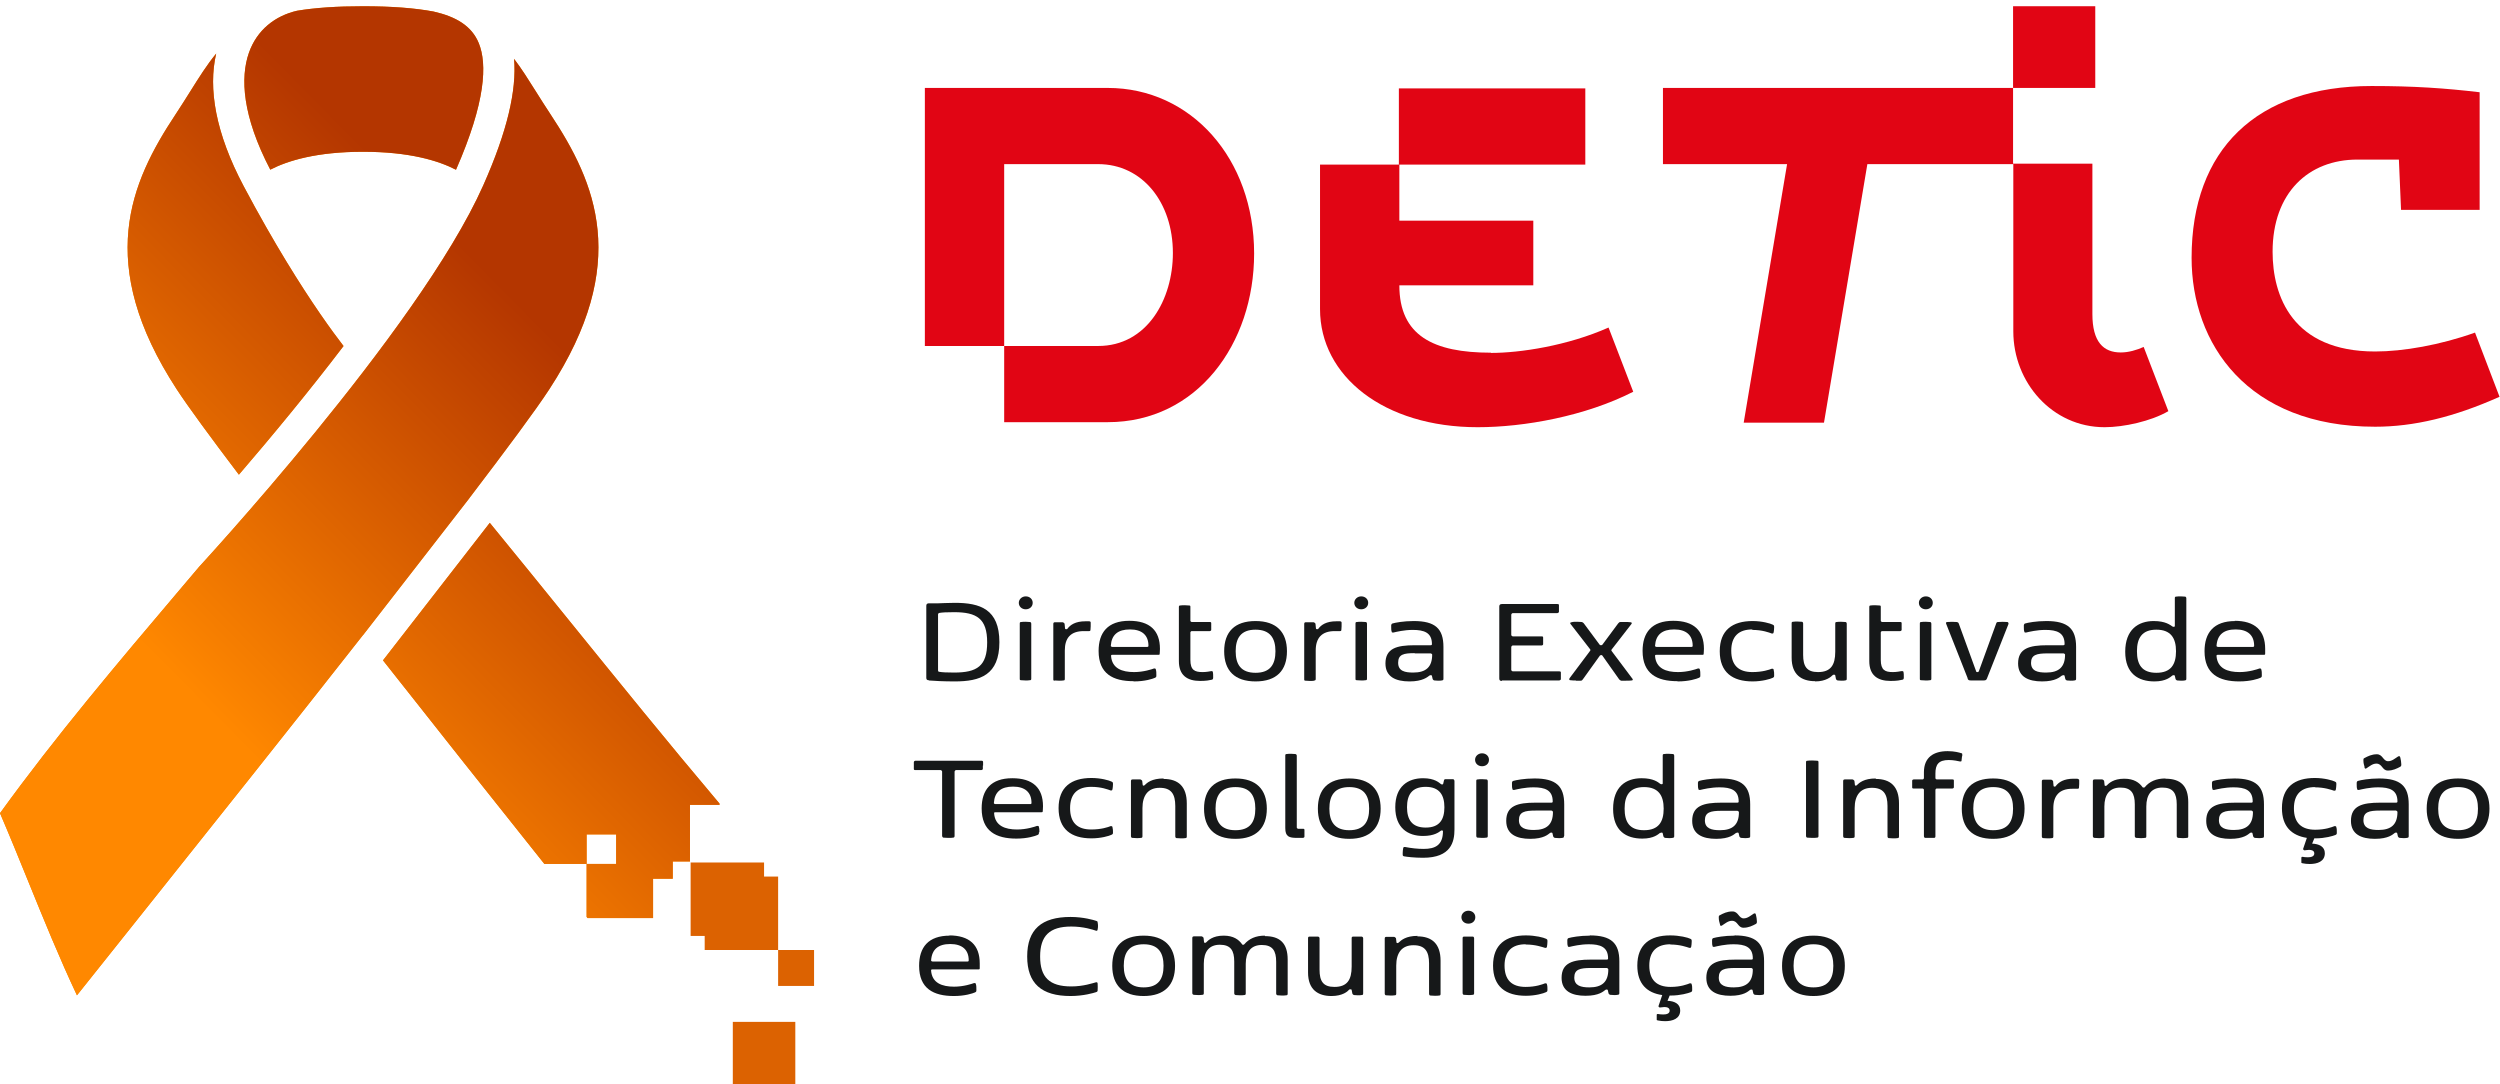 <svg width="1600" height="694" viewBox="0 0 1600 694" fill="none" xmlns="http://www.w3.org/2000/svg">
<g clip-path="url(#clip0_11_630)">
<path d="M1340.97 3.987H1288.36V56.277H1340.97V3.987Z" fill="#E10514"/>
<path d="M954.17 225.723C917.361 225.723 895.583 214.835 895.583 182.633H981.316V141.23H895.583V105.348H1014.6V56.584H895.276V105.348H844.817V197.814C844.817 240.751 885.614 273.413 945.734 273.413C975.488 273.413 1014.6 266.359 1045.27 250.718L1029.47 209.622C1003.25 221.276 972.881 225.876 954.17 225.876V225.723Z" fill="#E10514"/>
<path d="M1357.23 225.569C1346.18 225.569 1339.13 218.822 1339.13 201.034V104.734H1288.36V56.277H1064.29V105.041H1143.73L1115.97 270.499H1167.35L1195.11 105.041H1288.52V212.075C1288.52 244.737 1313.36 273.413 1346.95 273.413C1359.22 273.413 1376.7 269.579 1387.75 263.139L1371.95 222.042C1367.5 224.036 1362.29 225.569 1357.38 225.569H1357.23Z" fill="#E10514"/>
<path d="M1584.06 212.842C1561.82 220.816 1537.89 224.956 1520.1 224.956C1467.04 224.956 1454.46 189.38 1454.46 161.165C1454.46 123.289 1477.47 102.127 1508.75 102.127H1535.29L1536.67 134.33H1586.97V59.038C1564.73 56.431 1545.1 55.051 1517.8 55.051C1444.03 55.051 1402.62 95.84 1402.62 164.999C1402.62 219.896 1438.2 273.106 1520.1 273.106C1544.8 273.106 1570.56 266.972 1599.7 253.938L1584.06 212.995V212.842Z" fill="#E10514"/>
<path d="M708.932 56.277H591.911V221.429H642.676V105.041H702.797C731.17 105.041 750.648 129.576 750.648 161.932C750.648 191.68 734.084 221.429 702.797 221.429H642.676V270.193H708.932C766.139 270.193 802.641 220.049 802.641 162.238C802.641 101.514 762.304 56.277 708.932 56.277Z" fill="#E10514"/>
<path d="M594.365 435.498C598.046 435.804 604.027 436.111 611.082 436.111C627.186 436.111 639.609 432.124 639.609 410.963C639.609 389.801 627.186 385.814 611.082 385.814C608.015 385.814 600.499 386.121 600.499 386.121H594.518C593.444 386.121 592.831 386.581 592.831 387.654V433.811C592.831 435.038 593.444 435.344 594.518 435.344L594.365 435.498ZM600.346 393.175C600.346 393.175 600.499 392.255 601.266 392.255C603.107 391.948 605.867 391.795 610.622 391.795C625.192 391.795 631.787 395.935 631.787 411.116C631.787 426.297 625.345 430.437 610.622 430.437C605.867 430.437 603.107 430.284 601.266 429.977C600.653 429.977 600.346 429.671 600.346 428.904V393.328V393.175Z" fill="#161819"/>
<path d="M656.479 389.954C658.933 389.954 660.927 388.268 660.927 385.814C660.927 383.361 658.933 381.674 656.479 381.674C654.025 381.674 652.032 383.514 652.032 385.814C652.032 388.114 653.872 389.954 656.479 389.954Z" fill="#161819"/>
<path d="M656.326 397.928C655.406 397.928 654.486 397.928 653.565 398.082C652.798 398.082 652.645 398.388 652.645 399.155V434.271C652.645 435.038 652.645 435.344 653.565 435.344C654.486 435.344 655.406 435.498 656.326 435.498C657.246 435.498 658.166 435.498 659.087 435.344C659.853 435.344 660.007 435.038 660.007 434.271V399.155C660.007 399.155 660.007 398.082 659.087 398.082C658.166 398.082 657.246 397.928 656.326 397.928Z" fill="#161819"/>
<path d="M675.037 435.498C675.957 435.498 676.878 435.651 677.798 435.651C678.718 435.651 679.638 435.651 680.558 435.498C681.325 435.498 681.479 435.191 681.479 434.424V416.33C681.479 408.356 685.159 403.909 693.595 403.909C695.282 403.909 696.202 403.909 696.969 403.909C697.582 403.909 697.736 403.755 697.889 403.295C697.889 402.682 698.043 401.762 698.043 400.842C698.043 400.075 698.043 399.155 698.043 398.542C698.043 397.928 697.889 397.775 697.122 397.622C696.355 397.622 695.589 397.622 694.668 397.622C688.227 397.622 685.006 399.922 683.166 402.375C683.012 402.682 682.706 402.682 682.399 402.682H682.245C682.245 402.682 681.632 402.682 681.632 402.222L681.325 399.155C681.325 399.155 680.865 398.388 680.098 398.235C679.331 398.235 678.565 398.235 677.644 398.235C676.724 398.235 675.957 398.235 675.19 398.235C674.27 398.235 674.117 398.695 674.117 399.462V434.578C674.117 435.344 674.117 435.651 675.037 435.651V435.498Z" fill="#161819"/>
<path d="M725.649 436.111C732.857 436.111 737.765 434.424 739.146 433.811C740.066 433.351 740.066 433.197 740.066 431.971C740.066 430.744 740.066 429.517 739.759 428.597C739.759 428.137 739.452 427.83 738.992 427.83C738.992 427.83 738.685 427.83 738.532 427.83C737.305 428.29 731.937 430.131 725.802 430.131C718.134 430.131 711.692 427.83 711.079 419.857C711.079 419.243 711.232 419.09 711.846 419.09H741.139C741.906 419.09 742.213 419.09 742.213 418.323C742.213 417.71 742.366 416.636 742.366 415.256C742.366 403.449 735.771 397.315 722.735 397.315C708.932 397.315 703.104 404.829 703.104 416.636C703.104 431.204 712.306 435.958 725.342 435.958L725.649 436.111ZM710.926 413.263C711.386 406.209 715.527 402.835 723.195 402.835C730.864 402.835 735.005 406.516 735.005 413.263C735.005 413.876 734.698 414.029 734.084 414.029H711.846C711.846 414.029 710.926 413.876 710.926 413.416V413.263Z" fill="#161819"/>
<path d="M767.979 435.804C772.12 435.804 774.114 435.344 775.494 435.038C776.108 434.884 776.261 434.731 776.414 433.964C776.414 433.658 776.414 433.198 776.414 432.891C776.414 431.971 776.414 430.897 776.261 430.284C776.261 429.824 775.954 429.517 775.494 429.517C775.494 429.517 775.341 429.517 775.187 429.517C774.267 429.671 772.12 430.131 769.666 430.131C764.605 430.131 761.844 428.904 761.844 422.31V404.676C761.844 404.676 762.151 403.909 762.611 403.909H774.267C774.267 403.909 775.187 403.755 775.187 403.142C775.187 402.529 775.187 401.762 775.187 400.995C775.187 400.229 775.187 399.462 775.187 398.848C775.187 398.235 774.881 398.082 774.267 398.082H762.611C762.611 398.082 761.844 397.775 761.844 397.315V388.574C761.844 387.808 761.844 387.501 760.924 387.501C760.004 387.501 759.084 387.348 758.163 387.348C757.243 387.348 756.323 387.348 755.403 387.501C754.636 387.501 754.483 387.808 754.483 388.574V423.077C754.483 432.124 759.697 435.804 768.132 435.804H767.979Z" fill="#161819"/>
<path d="M803.561 436.111C817.057 436.111 823.652 429.057 823.652 416.79C823.652 404.522 816.904 397.468 803.561 397.468C790.218 397.468 783.469 404.369 783.469 416.79C783.469 429.211 790.218 436.111 803.561 436.111ZM803.561 402.989C812.916 402.989 816.29 408.509 816.29 416.79C816.29 425.07 813.07 430.591 803.561 430.591C794.052 430.591 790.831 425.07 790.831 416.79C790.831 408.509 794.052 402.989 803.561 402.989Z" fill="#161819"/>
<path d="M841.136 435.498C841.903 435.498 842.057 435.191 842.057 434.424V416.33C842.057 408.356 845.891 403.909 854.173 403.909C855.86 403.909 856.78 403.909 857.547 403.909C858.16 403.909 858.314 403.755 858.467 403.295C858.467 402.682 858.621 401.762 858.621 400.842C858.621 400.075 858.621 399.155 858.621 398.542C858.621 397.928 858.314 397.775 857.7 397.622C856.933 397.622 856.167 397.622 855.246 397.622C848.805 397.622 845.584 399.922 843.744 402.375C843.59 402.682 843.284 402.682 842.977 402.682H842.823C842.823 402.682 842.21 402.682 842.21 402.222L841.903 399.155C841.903 399.155 841.443 398.388 840.676 398.235C839.909 398.235 839.143 398.235 838.222 398.235C837.302 398.235 836.535 398.235 835.768 398.235C834.848 398.235 834.695 398.695 834.695 399.462V434.578C834.695 435.344 834.695 435.651 835.615 435.651C836.535 435.651 837.456 435.804 838.376 435.804C839.296 435.804 840.216 435.804 841.136 435.651V435.498Z" fill="#161819"/>
<path d="M871.197 397.928C870.277 397.928 869.356 397.928 868.436 398.082C867.669 398.082 867.516 398.388 867.516 399.155V434.271C867.516 435.038 867.516 435.344 868.436 435.344C869.356 435.344 870.277 435.498 871.197 435.498C872.117 435.498 873.037 435.498 873.957 435.344C874.724 435.344 874.878 435.038 874.878 434.271V399.155C874.878 399.155 874.878 398.082 873.957 398.082C873.037 398.082 872.117 397.928 871.197 397.928Z" fill="#161819"/>
<path d="M871.197 389.954C873.651 389.954 875.645 388.268 875.645 385.814C875.645 383.361 873.651 381.674 871.197 381.674C868.743 381.674 866.749 383.514 866.749 385.814C866.749 388.114 868.59 389.954 871.197 389.954Z" fill="#161819"/>
<path d="M902.177 436.111C910.613 436.111 913.68 433.197 914.754 432.431C915.06 432.277 915.06 432.124 915.521 432.124H915.827C915.827 432.124 916.441 432.124 916.441 432.584L916.901 434.578C916.901 434.578 917.208 435.344 917.975 435.498C918.741 435.498 919.662 435.651 920.428 435.651C921.195 435.651 922.116 435.651 922.729 435.498C923.649 435.344 923.803 435.191 923.803 434.271V414.029C923.803 402.375 918.588 397.468 904.785 397.468C898.19 397.468 892.822 398.542 891.288 399.002C890.675 399.155 890.521 399.462 890.368 400.075C890.368 400.382 890.368 400.842 890.368 401.302C890.368 402.375 890.368 403.449 890.675 404.215C890.675 404.675 890.981 404.829 891.288 404.829C891.288 404.829 891.595 404.829 891.748 404.829C893.742 404.369 898.65 403.142 904.171 403.142C911.38 403.142 916.441 404.829 916.441 412.189C916.441 412.803 916.134 412.956 915.521 412.956H905.398C893.895 412.956 886.687 414.95 886.687 424.61C886.687 433.197 893.282 436.111 902.024 436.111H902.177ZM905.398 418.17H915.674C915.674 418.17 916.594 418.476 916.594 418.936C916.594 426.91 912.607 430.437 904.478 430.437C899.11 430.437 894.816 429.517 894.816 424.15C894.816 418.783 898.343 418.016 905.398 418.016V418.17Z" fill="#161819"/>
<path d="M961.225 435.498H997.88C997.88 435.498 998.8 435.344 998.954 434.731C998.954 434.118 998.954 433.351 998.954 432.584C998.954 431.817 998.954 431.051 998.954 430.437C998.954 429.824 998.647 429.671 997.88 429.671H968.126C968.126 429.671 967.206 429.364 967.206 428.75V414.029C967.206 414.029 967.513 413.109 968.126 413.109H986.684C986.684 413.109 987.604 412.956 987.604 412.343C987.604 411.729 987.604 410.963 987.604 410.196C987.604 409.429 987.604 408.662 987.604 408.049C987.604 407.436 987.298 407.282 986.684 407.282H968.126C968.126 407.282 967.206 406.976 967.206 406.362V393.328C967.206 393.328 967.513 392.408 968.126 392.408H996.653C996.653 392.408 997.573 392.255 997.727 391.641C997.727 391.028 997.727 390.261 997.727 389.494C997.727 388.728 997.727 387.961 997.727 387.348C997.727 386.734 997.42 386.581 996.653 386.581H961.225C960.151 386.581 959.538 387.041 959.538 388.114V434.271C959.538 435.498 960.151 435.804 961.225 435.804V435.498Z" fill="#161819"/>
<path d="M1008.62 435.651C1009.69 435.651 1010.76 435.651 1011.53 435.651C1012.45 435.651 1012.6 435.344 1013.06 434.731L1023.95 419.55C1023.95 419.55 1024.41 419.243 1024.72 419.243C1024.72 419.243 1025.33 419.243 1025.49 419.55L1036.22 434.731C1036.22 434.731 1036.84 435.498 1037.6 435.651C1038.37 435.651 1039.44 435.651 1040.52 435.651C1041.9 435.651 1043.28 435.651 1044.2 435.498C1044.81 435.498 1044.96 435.191 1044.96 434.884C1044.96 434.731 1044.96 434.424 1044.66 434.271L1031.31 416.483V416.176C1031.31 416.176 1031.31 416.023 1031.31 415.869L1044.04 399.462C1044.04 399.462 1044.35 399.002 1044.35 398.848C1044.35 398.542 1044.04 398.235 1043.43 398.235C1042.66 398.082 1041.28 398.082 1040.06 398.082C1038.98 398.082 1037.91 398.082 1037.14 398.082C1036.38 398.082 1036.22 398.388 1035.61 399.002L1025.49 412.649C1025.49 412.649 1025.18 412.956 1024.72 412.956H1024.57C1024.57 412.956 1024.11 412.956 1023.8 412.649L1013.68 399.002C1013.68 399.002 1013.06 398.235 1012.3 398.082C1011.53 398.082 1010.46 397.928 1009.38 397.928C1008 397.928 1006.62 397.928 1005.86 398.235C1005.24 398.235 1004.94 398.542 1004.94 398.848C1004.94 399.002 1004.94 399.155 1005.24 399.462L1017.82 415.716C1017.82 415.716 1017.82 415.869 1017.82 416.023C1017.82 416.023 1017.82 416.176 1017.82 416.33L1004.47 434.117C1004.47 434.117 1004.32 434.577 1004.32 434.731C1004.32 435.038 1004.47 435.344 1005.09 435.344C1006.01 435.498 1007.24 435.498 1008.46 435.498L1008.62 435.651Z" fill="#161819"/>
<path d="M1073.8 436.111C1081.01 436.111 1085.91 434.424 1087.29 433.811C1088.21 433.351 1088.21 433.197 1088.21 431.971C1088.21 430.744 1088.21 429.517 1087.91 428.597C1087.91 428.137 1087.6 427.83 1087.14 427.83C1087.14 427.83 1086.83 427.83 1086.68 427.83C1085.45 428.29 1080.09 430.131 1073.95 430.131C1066.28 430.131 1059.84 427.83 1059.23 419.857C1059.23 419.243 1059.38 419.09 1059.99 419.09H1089.29C1090.06 419.09 1090.36 419.09 1090.36 418.323C1090.36 417.71 1090.52 416.636 1090.52 415.256C1090.52 403.449 1083.92 397.315 1070.88 397.315C1057.08 397.315 1051.25 404.829 1051.25 416.636C1051.25 431.204 1060.45 435.958 1073.49 435.958L1073.8 436.111ZM1059.23 413.263C1059.69 406.209 1063.83 402.835 1071.5 402.835C1079.17 402.835 1083.31 406.516 1083.31 413.263C1083.31 413.876 1083 414.029 1082.54 414.029H1060.15C1060.15 414.029 1059.23 413.876 1059.23 413.416V413.263Z" fill="#161819"/>
<path d="M1121.5 403.142C1127.94 403.142 1132.23 404.829 1133.92 405.442C1134.07 405.442 1134.23 405.442 1134.38 405.442C1134.84 405.442 1134.99 405.289 1135.15 404.675C1135.3 403.755 1135.45 402.529 1135.45 401.609C1135.45 400.382 1135.45 400.228 1134.53 399.768C1133 399.002 1127.78 397.468 1121.65 397.468C1108.77 397.468 1100.64 403.295 1100.64 416.79C1100.64 430.284 1108.77 436.111 1121.65 436.111C1127.78 436.111 1133 434.578 1134.53 433.811C1135.45 433.351 1135.45 433.197 1135.45 431.971C1135.45 430.897 1135.45 429.824 1135.15 428.75C1135.15 428.29 1134.84 427.984 1134.38 427.984C1134.38 427.984 1134.07 427.984 1133.92 427.984C1132.39 428.597 1128.09 430.131 1121.5 430.131C1112.6 430.131 1108 425.684 1108 416.483C1108 407.282 1112.75 402.835 1121.5 402.835V403.142Z" fill="#161819"/>
<path d="M1161.68 436.111C1168.73 436.111 1171.95 433.044 1172.87 432.124C1173.18 431.817 1173.33 431.817 1173.64 431.817H1173.95C1173.95 431.817 1174.56 431.817 1174.56 432.277L1175.02 434.578C1175.02 434.578 1175.33 435.344 1176.1 435.498C1176.86 435.498 1177.78 435.651 1178.55 435.651C1179.32 435.651 1180.24 435.651 1180.85 435.498C1181.77 435.344 1181.92 435.191 1181.92 434.271V399.155C1181.92 399.155 1181.92 398.082 1181 398.082C1180.08 398.082 1179.16 397.928 1178.24 397.928C1177.32 397.928 1176.4 397.928 1175.48 398.082C1174.72 398.082 1174.56 398.388 1174.56 399.155V417.096C1174.56 425.684 1171.65 430.131 1163.52 430.131C1156.31 430.131 1154.01 426.45 1154.01 419.09V399.002C1154.01 399.002 1154.01 397.928 1153.09 397.928C1152.17 397.928 1151.25 397.775 1150.33 397.775C1149.41 397.775 1148.49 397.775 1147.57 397.928C1146.8 397.928 1146.65 398.235 1146.65 399.002V420.93C1146.65 431.817 1152.94 435.958 1161.68 435.958V436.111Z" fill="#161819"/>
<path d="M1217.2 429.517C1217.2 429.517 1217.2 429.517 1216.89 429.517C1215.97 429.671 1213.82 430.131 1211.37 430.131C1206.46 430.131 1203.7 428.904 1203.7 422.31V404.676C1203.7 404.676 1204.01 403.909 1204.47 403.909H1216.13C1216.13 403.909 1217.05 403.755 1217.05 403.142C1217.05 402.529 1217.05 401.762 1217.05 400.995C1217.05 400.229 1217.05 399.462 1217.05 398.848C1217.05 398.235 1216.74 398.082 1216.13 398.082H1204.47C1204.47 398.082 1203.7 397.775 1203.7 397.315V388.574C1203.7 387.808 1203.7 387.501 1202.78 387.501C1201.86 387.501 1200.94 387.348 1200.02 387.348C1199.1 387.348 1198.18 387.348 1197.26 387.501C1196.49 387.501 1196.34 387.808 1196.34 388.574V423.077C1196.34 432.124 1201.55 435.804 1209.99 435.804C1214.13 435.804 1216.13 435.344 1217.51 435.038C1218.12 434.884 1218.27 434.731 1218.43 433.964C1218.43 433.658 1218.43 433.198 1218.43 432.891C1218.43 431.971 1218.43 430.897 1218.27 430.284C1218.27 429.824 1217.97 429.517 1217.51 429.517H1217.2Z" fill="#161819"/>
<path d="M1232.54 389.954C1234.99 389.954 1236.98 388.268 1236.98 385.814C1236.98 383.361 1234.99 381.674 1232.54 381.674C1230.08 381.674 1228.09 383.514 1228.09 385.814C1228.09 388.114 1229.93 389.954 1232.54 389.954Z" fill="#161819"/>
<path d="M1232.38 397.928C1231.46 397.928 1230.54 397.928 1229.62 398.082C1228.85 398.082 1228.7 398.388 1228.7 399.155V434.271C1228.7 435.038 1228.7 435.344 1229.62 435.344C1230.54 435.344 1231.46 435.498 1232.38 435.498C1233.3 435.498 1234.22 435.498 1235.14 435.344C1235.91 435.344 1236.06 435.038 1236.06 434.271V399.155C1236.06 399.155 1236.06 398.082 1235.14 398.082C1234.22 398.082 1233.3 397.928 1232.38 397.928Z" fill="#161819"/>
<path d="M1259.22 434.271C1259.68 435.344 1260.14 435.498 1261.68 435.498H1269.19C1270.72 435.498 1271.18 435.344 1271.64 434.271L1285.45 399.308C1285.45 399.308 1285.6 398.235 1284.68 398.082C1283.15 397.928 1280.39 397.928 1278.85 398.082C1277.93 398.082 1277.78 398.388 1277.47 399.308L1266.43 429.67C1266.43 429.67 1266.12 430.131 1265.82 430.131H1265.36C1265.36 430.131 1264.74 430.131 1264.74 429.67L1253.7 399.308C1253.39 398.388 1253.09 398.235 1252.17 398.082C1250.79 397.928 1247.72 397.928 1246.34 398.082C1245.42 398.082 1245.27 398.542 1245.57 399.308L1259.38 434.271H1259.22Z" fill="#161819"/>
<path d="M1319.65 432.431C1319.65 432.431 1319.96 432.124 1320.42 432.124H1320.72C1320.72 432.124 1321.34 432.124 1321.34 432.584L1321.8 434.578C1321.8 434.578 1322.1 435.344 1322.87 435.498C1323.64 435.498 1324.56 435.651 1325.32 435.651C1326.09 435.651 1327.01 435.651 1327.62 435.498C1328.54 435.344 1328.7 435.191 1328.7 434.271V414.029C1328.7 402.375 1323.48 397.468 1309.68 397.468C1303.09 397.468 1297.72 398.542 1296.18 399.002C1295.57 399.155 1295.42 399.462 1295.26 400.075C1295.26 400.382 1295.26 400.842 1295.26 401.302C1295.26 402.375 1295.26 403.449 1295.57 404.215C1295.57 404.675 1295.88 404.829 1296.18 404.829C1296.18 404.829 1296.49 404.829 1296.64 404.829C1298.64 404.369 1303.55 403.142 1309.07 403.142C1316.28 403.142 1321.34 404.829 1321.34 412.189C1321.34 412.803 1321.03 412.956 1320.42 412.956H1310.29C1298.79 412.956 1291.58 414.95 1291.58 424.61C1291.58 433.197 1298.18 436.111 1306.92 436.111C1315.66 436.111 1318.42 433.197 1319.5 432.431H1319.65ZM1299.86 424.303C1299.86 419.09 1303.39 418.17 1310.45 418.17H1320.72C1320.72 418.17 1321.64 418.476 1321.64 418.936C1321.64 426.91 1317.66 430.437 1309.53 430.437C1304.16 430.437 1299.86 429.517 1299.86 424.15V424.303Z" fill="#161819"/>
<path d="M1378.85 436.111C1386.37 436.111 1389.13 433.198 1390.2 432.431C1390.51 432.277 1390.51 432.124 1390.97 432.124H1391.27C1391.27 432.124 1391.89 432.124 1391.89 432.584L1392.35 434.578C1392.35 434.578 1392.65 435.344 1393.42 435.498C1394.19 435.498 1395.11 435.651 1395.87 435.651C1396.64 435.651 1397.56 435.651 1398.17 435.498C1399.1 435.344 1399.25 435.191 1399.25 434.271V382.901C1399.25 382.901 1399.25 381.827 1398.33 381.827C1397.41 381.827 1396.49 381.674 1395.57 381.674C1394.65 381.674 1393.73 381.674 1392.81 381.827C1392.04 381.827 1391.89 382.134 1391.89 382.901V400.689C1391.89 400.689 1391.89 401.149 1391.27 401.149H1390.97C1390.97 401.149 1390.51 401.149 1390.2 400.842C1388.97 400.075 1386.06 397.468 1378.39 397.468C1368.42 397.468 1360.14 402.989 1360.14 417.096C1360.14 431.204 1368.57 436.111 1378.85 436.111ZM1380.08 402.989C1389.28 402.989 1392.65 408.356 1392.65 416.79C1392.65 425.224 1389.43 430.591 1380.08 430.591C1370.72 430.591 1367.65 425.224 1367.65 416.79C1367.65 408.356 1370.88 402.989 1380.08 402.989Z" fill="#161819"/>
<path d="M1430.54 397.468C1416.73 397.468 1410.9 404.982 1410.9 416.79C1410.9 431.357 1420.11 436.111 1433.14 436.111C1440.35 436.111 1445.26 434.424 1446.64 433.811C1447.56 433.351 1447.56 433.197 1447.56 431.971C1447.56 430.744 1447.56 429.517 1447.25 428.597C1447.25 428.137 1446.95 427.83 1446.49 427.83C1446.49 427.83 1446.18 427.83 1446.03 427.83C1444.8 428.29 1439.43 430.131 1433.3 430.131C1425.63 430.131 1419.19 427.83 1418.57 419.857C1418.57 419.243 1418.73 419.09 1419.34 419.09H1448.63C1449.4 419.09 1449.71 419.09 1449.71 418.323C1449.71 417.71 1449.71 416.636 1449.71 415.256C1449.71 403.449 1443.11 397.315 1430.08 397.315L1430.54 397.468ZM1441.73 414.029H1419.49C1419.49 414.029 1418.57 413.876 1418.57 413.416C1419.03 406.209 1423.17 402.835 1430.84 402.835C1438.51 402.835 1442.65 406.516 1442.65 413.263C1442.65 413.876 1442.35 414.029 1441.73 414.029Z" fill="#161819"/>
<path d="M629.18 489.935C629.18 489.168 629.18 488.401 629.18 487.788C629.18 487.175 628.873 486.868 628.259 486.868H585.776C585.776 486.868 584.856 487.021 584.856 487.788C584.856 488.401 584.856 489.168 584.856 489.935C584.856 490.702 584.856 491.468 584.856 492.082C584.856 492.695 585.162 492.848 585.776 492.848H602.033C602.033 492.848 602.953 493.155 602.953 493.768V535.018C602.953 535.018 603.107 536.091 603.874 536.091C604.487 536.091 605.561 536.245 606.941 536.245C608.321 536.245 609.242 536.245 610.008 536.091C610.622 536.091 610.929 535.631 610.929 535.018V493.768C610.929 493.768 611.235 492.848 611.849 492.848H628.106C628.106 492.848 629.026 492.695 629.026 492.082C629.026 491.468 629.026 490.702 629.026 489.935H629.18Z" fill="#161819"/>
<path d="M665.221 532.718C665.221 531.644 665.221 530.264 664.915 529.344C664.915 528.884 664.608 528.578 664.148 528.578C664.148 528.578 663.841 528.578 663.688 528.578C662.461 529.038 657.093 530.878 650.958 530.878C643.29 530.878 636.848 528.578 636.235 520.604C636.235 519.99 636.388 519.837 637.001 519.837H666.295C667.062 519.837 667.369 519.837 667.369 519.07C667.369 518.457 667.522 517.383 667.522 516.003C667.522 504.196 660.927 498.062 647.891 498.062C634.087 498.062 628.259 505.576 628.259 517.383C628.259 531.951 637.462 536.705 650.498 536.705C657.706 536.705 662.614 535.018 663.994 534.405C664.915 533.945 664.915 533.791 664.915 532.564L665.221 532.718ZM636.081 513.856C636.541 506.803 640.682 503.429 648.351 503.429C656.019 503.429 660.16 507.109 660.16 513.856C660.16 514.47 659.853 514.623 659.393 514.623H637.001C637.001 514.623 636.081 514.47 636.081 514.01V513.856Z" fill="#161819"/>
<path d="M712.306 532.718C712.306 531.644 712.306 530.571 711.999 529.498C711.999 529.038 711.692 528.731 711.232 528.731C711.232 528.731 710.926 528.731 710.772 528.731C709.239 529.344 704.944 530.878 698.349 530.878C689.454 530.878 684.853 526.431 684.853 517.23C684.853 508.029 689.607 503.582 698.349 503.582C704.791 503.582 709.085 505.269 710.772 505.883C710.926 505.883 711.079 505.883 711.232 505.883C711.692 505.883 711.846 505.729 711.999 505.116C712.153 504.196 712.306 502.969 712.306 502.049C712.306 500.822 712.306 500.669 711.386 500.209C709.852 499.442 704.637 497.909 698.503 497.909C685.62 497.909 677.491 503.736 677.491 517.23C677.491 530.724 685.62 536.551 698.503 536.551C704.637 536.551 709.852 535.018 711.386 534.251C712.306 533.791 712.306 533.638 712.306 532.411V532.718Z" fill="#161819"/>
<path d="M744.667 498.215C737.152 498.215 734.084 500.976 732.551 502.509C732.244 502.816 732.091 502.816 731.937 502.816C731.937 502.816 731.324 502.816 731.324 502.356L731.017 499.749C731.017 499.749 730.557 498.982 729.79 498.829C729.023 498.829 728.256 498.829 727.336 498.829C726.416 498.829 725.649 498.829 724.882 498.829C723.962 498.829 723.809 499.289 723.809 500.055V535.171C723.809 535.171 723.809 536.245 724.729 536.245C725.649 536.245 726.569 536.398 727.489 536.398C728.41 536.398 729.33 536.398 730.25 536.245C731.017 536.245 731.17 535.785 731.17 535.171V517.23C731.17 508.949 734.851 504.196 742.213 504.196C749.575 504.196 752.182 508.183 752.182 515.85V535.325C752.182 535.325 752.182 536.398 753.102 536.398C754.022 536.398 754.943 536.551 755.863 536.551C756.783 536.551 757.703 536.551 758.624 536.398C759.39 536.398 759.544 535.938 759.544 535.325V514.163C759.544 503.276 754.022 498.522 744.667 498.522V498.215Z" fill="#161819"/>
<path d="M770.586 517.537C770.586 529.958 777.335 536.858 790.678 536.858C804.021 536.858 810.769 529.804 810.769 517.537C810.769 505.269 804.021 498.215 790.678 498.215C777.335 498.215 770.586 505.116 770.586 517.537ZM803.407 517.537C803.407 525.971 800.187 531.338 790.678 531.338C781.169 531.338 777.948 525.817 777.948 517.537C777.948 509.256 781.169 503.736 790.678 503.736C800.187 503.736 803.407 509.256 803.407 517.537Z" fill="#161819"/>
<path d="M833.775 530.418H830.707C830.707 530.418 829.94 530.111 829.94 529.651V483.648C829.94 483.648 829.94 482.728 829.02 482.574C828.1 482.574 827.18 482.421 826.259 482.421C825.339 482.421 824.419 482.421 823.499 482.574C822.732 482.574 822.579 482.881 822.579 483.648V529.958C822.579 535.478 825.033 536.245 830.094 536.245H833.928C833.928 536.245 834.848 536.091 834.848 535.478C834.848 534.865 834.848 534.098 834.848 533.331C834.848 532.564 834.848 531.798 834.848 531.184C834.848 530.571 834.541 530.418 833.928 530.418H833.775Z" fill="#161819"/>
<path d="M863.528 498.215C850.032 498.215 843.437 505.116 843.437 517.537C843.437 529.958 850.185 536.858 863.528 536.858C876.871 536.858 883.62 529.804 883.62 517.537C883.62 505.269 876.871 498.215 863.528 498.215ZM863.528 531.338C854.173 531.338 850.799 525.817 850.799 517.537C850.799 509.256 854.019 503.736 863.528 503.736C873.037 503.736 876.258 509.256 876.258 517.537C876.258 525.817 873.037 531.338 863.528 531.338Z" fill="#161819"/>
<path d="M930.091 498.675C930.091 498.675 928.557 498.675 927.637 498.675C926.717 498.675 925.95 498.675 925.183 498.675C924.416 498.675 924.263 498.982 924.109 499.595L923.649 501.589C923.649 501.589 923.496 502.049 923.036 502.049H922.882C922.882 502.049 922.422 502.049 922.116 501.742C921.042 500.976 918.281 498.062 910.766 498.062C901.104 498.062 892.975 503.276 892.975 516.617C892.975 529.958 901.104 535.018 910.766 535.018C917.975 535.018 920.889 532.564 921.962 531.798C922.269 531.491 922.422 531.491 922.729 531.491H923.036C923.036 531.491 923.496 531.644 923.496 531.951C923.496 540.845 918.588 543.299 911.226 543.299C907.085 543.299 903.251 542.839 899.263 542.072C899.11 542.072 898.957 542.072 898.803 542.072C898.343 542.072 898.19 542.225 898.036 542.839C897.883 543.605 897.73 544.985 897.73 545.905C897.73 546.212 897.73 546.519 897.73 546.825C897.73 547.592 897.883 547.899 898.65 548.052C900.184 548.359 905.091 548.972 910.766 548.972C928.71 548.972 930.858 538.698 930.858 530.878V499.902C930.858 499.902 930.858 498.829 929.937 498.675H930.091ZM912.453 529.651C903.558 529.651 900.49 524.437 900.49 516.617C900.49 508.796 903.558 503.582 912.453 503.582C921.349 503.582 924.416 508.949 924.416 516.617C924.416 524.284 921.502 529.651 912.453 529.651Z" fill="#161819"/>
<path d="M951.256 498.829C950.336 498.829 949.415 498.676 948.495 498.676C947.575 498.676 946.655 498.676 945.734 498.829C944.968 498.829 944.814 499.136 944.814 499.902V535.018C944.814 535.018 944.814 536.092 945.734 536.092C946.655 536.092 947.575 536.245 948.495 536.245C949.415 536.245 950.336 536.245 951.256 536.092C952.023 536.092 952.176 535.631 952.176 535.018V499.902C952.176 499.902 952.176 498.829 951.256 498.829Z" fill="#161819"/>
<path d="M948.495 482.114C946.041 482.114 944.047 483.954 944.047 486.255C944.047 488.555 945.888 490.395 948.495 490.395C951.102 490.395 952.943 488.708 952.943 486.255C952.943 483.801 950.949 482.114 948.495 482.114Z" fill="#161819"/>
<path d="M1001.1 535.018V514.776C1001.1 503.122 995.886 498.215 982.083 498.215C975.488 498.215 970.12 499.289 968.587 499.749C967.973 499.902 967.82 500.209 967.666 500.822C967.666 501.129 967.666 501.589 967.666 502.049C967.666 503.122 967.666 504.196 967.973 504.962C967.973 505.422 968.28 505.576 968.587 505.576C968.587 505.576 968.893 505.576 969.047 505.576C971.04 505.116 975.948 503.889 981.47 503.889C988.678 503.889 993.739 505.576 993.739 512.936C993.739 513.55 993.432 513.703 992.819 513.703H982.697C971.194 513.703 963.985 515.697 963.985 525.357C963.985 533.944 970.58 536.858 979.322 536.858C988.064 536.858 990.825 533.945 991.899 533.178C992.205 533.024 992.205 532.871 992.666 532.871H992.972C992.972 532.871 993.586 532.871 993.586 533.331L994.046 535.325C994.046 535.325 994.353 536.091 995.119 536.245C995.886 536.245 996.806 536.398 997.573 536.398C998.34 536.398 999.26 536.398 999.874 536.245C1000.79 536.091 1000.95 535.938 1000.95 535.018H1001.1ZM981.776 531.184C976.408 531.184 972.114 530.111 972.114 524.897C972.114 519.683 975.642 518.763 982.697 518.763H992.972C992.972 518.763 993.892 519.07 993.892 519.683C993.892 527.657 989.905 531.184 981.776 531.184Z" fill="#161819"/>
<path d="M1062.45 533.178C1062.45 533.178 1062.76 532.871 1063.22 532.871H1063.52C1063.52 532.871 1064.14 532.871 1064.14 533.331L1064.6 535.325C1064.6 535.325 1064.9 536.091 1065.67 536.245C1066.44 536.245 1067.36 536.398 1068.12 536.398C1068.89 536.398 1069.81 536.398 1070.42 536.245C1071.34 536.091 1071.5 535.938 1071.5 535.018V483.648C1071.5 483.648 1071.5 482.574 1070.58 482.574C1069.66 482.574 1068.74 482.421 1067.82 482.421C1066.9 482.421 1065.98 482.421 1065.06 482.574C1064.29 482.574 1064.14 482.881 1064.14 483.648V501.436C1064.14 501.436 1064.14 501.896 1063.52 501.896H1063.22C1063.22 501.896 1062.76 501.896 1062.45 501.589C1061.22 500.669 1058.31 498.062 1050.64 498.062C1040.52 498.062 1032.39 503.582 1032.39 517.69C1032.39 531.798 1040.82 536.705 1051.1 536.705C1058.61 536.705 1061.38 533.791 1062.45 533.024V533.178ZM1039.75 517.537C1039.75 509.103 1042.97 503.736 1052.17 503.736C1061.38 503.736 1064.75 509.103 1064.75 517.537C1064.75 525.971 1061.53 531.338 1052.17 531.338C1042.82 531.338 1039.75 525.971 1039.75 517.537Z" fill="#161819"/>
<path d="M1111.07 533.178C1111.07 533.178 1111.37 532.871 1111.83 532.871H1112.14C1112.14 532.871 1112.75 532.871 1112.75 533.331L1113.21 535.325C1113.21 535.325 1113.52 536.091 1114.29 536.245C1115.05 536.245 1115.97 536.398 1116.74 536.398C1117.51 536.398 1118.43 536.398 1119.04 536.245C1119.96 536.091 1120.12 535.938 1120.12 535.018V514.776C1120.12 503.122 1114.9 498.215 1101.1 498.215C1094.5 498.215 1089.14 499.289 1087.6 499.749C1086.99 499.902 1086.83 500.209 1086.68 500.822C1086.68 501.129 1086.68 501.589 1086.68 502.049C1086.68 503.122 1086.68 504.196 1086.99 504.962C1086.99 505.422 1087.29 505.576 1087.6 505.576C1087.6 505.576 1087.91 505.576 1088.06 505.576C1090.06 505.116 1094.96 503.889 1100.48 503.889C1107.69 503.889 1112.75 505.576 1112.75 512.936C1112.75 513.55 1112.45 513.703 1111.83 513.703H1101.71C1090.21 513.703 1083 515.697 1083 525.357C1083 533.944 1089.6 536.858 1098.34 536.858C1107.08 536.858 1109.84 533.945 1110.91 533.178H1111.07ZM1091.13 525.051C1091.13 519.837 1094.66 518.917 1101.71 518.917H1111.99C1111.99 518.917 1112.91 519.223 1112.91 519.837C1112.91 527.811 1108.92 531.338 1100.79 531.338C1095.42 531.338 1091.13 530.264 1091.13 525.051Z" fill="#161819"/>
<path d="M1159.84 486.715C1158.46 486.715 1157.54 486.715 1156.77 486.868C1156 486.868 1155.85 487.175 1155.85 487.941V535.018C1155.85 535.018 1155.85 536.091 1156.77 536.091C1157.38 536.091 1158.46 536.245 1159.84 536.245C1161.22 536.245 1162.14 536.245 1162.91 536.091C1163.67 536.091 1163.83 535.631 1163.83 535.018V487.941C1163.83 487.175 1163.67 486.868 1162.91 486.868C1162.29 486.868 1161.22 486.715 1159.84 486.715Z" fill="#161819"/>
<path d="M1200.48 498.215C1192.97 498.215 1189.9 500.976 1188.37 502.509C1188.06 502.816 1187.91 502.816 1187.75 502.816C1187.75 502.816 1187.14 502.816 1187.14 502.356L1186.83 499.749C1186.83 499.749 1186.37 498.982 1185.6 498.829C1184.84 498.829 1184.07 498.829 1183.15 498.829C1182.23 498.829 1181.46 498.829 1180.7 498.829C1179.78 498.829 1179.62 499.289 1179.62 500.055V535.171C1179.62 535.171 1179.62 536.245 1180.54 536.245C1181.46 536.245 1182.38 536.398 1183.3 536.398C1184.22 536.398 1185.14 536.398 1186.06 536.245C1186.83 536.245 1186.98 535.785 1186.98 535.171V517.23C1186.98 508.949 1190.67 504.196 1198.03 504.196C1205.39 504.196 1208 508.183 1208 515.85V535.325C1208 535.325 1208 536.398 1208.92 536.398C1209.84 536.398 1210.76 536.551 1211.68 536.551C1212.6 536.551 1213.52 536.551 1214.44 536.398C1215.2 536.398 1215.36 535.938 1215.36 535.325V514.163C1215.36 503.276 1209.84 498.522 1200.48 498.522V498.215Z" fill="#161819"/>
<path d="M1255.85 483.954C1255.85 483.954 1255.85 483.341 1255.85 483.034C1255.85 482.268 1255.85 482.114 1254.93 481.961C1254.01 481.654 1250.94 480.734 1246.49 480.734C1237.44 480.734 1231.31 484.721 1231.31 494.228V498.062C1231.31 498.062 1231 498.829 1230.54 498.829H1224.71C1224.71 498.829 1223.79 498.982 1223.79 499.595C1223.79 500.209 1223.79 500.976 1223.79 501.742C1223.79 502.509 1223.79 503.276 1223.79 503.889C1223.79 504.502 1224.1 504.656 1224.71 504.656H1230.54C1230.54 504.656 1231.31 504.962 1231.31 505.423V535.171C1231.31 535.171 1231.31 536.245 1232.23 536.245C1233.15 536.245 1234.07 536.245 1234.99 536.245C1235.91 536.245 1236.83 536.245 1237.75 536.245C1238.52 536.245 1238.67 535.785 1238.67 535.171V505.423C1238.67 505.423 1238.98 504.656 1239.44 504.656H1249.56C1249.56 504.656 1250.48 504.502 1250.48 503.889C1250.48 503.276 1250.48 502.509 1250.48 501.742C1250.48 500.976 1250.48 500.209 1250.48 499.595C1250.48 498.982 1250.17 498.829 1249.56 498.829H1239.44C1239.44 498.829 1238.67 498.522 1238.67 498.062V494.995C1238.67 489.321 1240.66 486.408 1247.26 486.408C1250.48 486.408 1253.39 487.175 1254.31 487.328C1254.31 487.328 1254.62 487.328 1254.77 487.328C1255.23 487.328 1255.39 487.175 1255.39 486.715C1255.39 485.948 1255.69 484.874 1255.69 483.954H1255.85Z" fill="#161819"/>
<path d="M1275.63 498.215C1262.14 498.215 1255.54 505.116 1255.54 517.537C1255.54 529.958 1262.29 536.858 1275.63 536.858C1288.98 536.858 1295.72 529.804 1295.72 517.537C1295.72 505.269 1288.98 498.215 1275.63 498.215ZM1275.63 531.338C1266.28 531.338 1262.9 525.817 1262.9 517.537C1262.9 509.256 1266.12 503.736 1275.63 503.736C1285.14 503.736 1288.36 509.256 1288.36 517.537C1288.36 525.817 1285.14 531.338 1275.63 531.338Z" fill="#161819"/>
<path d="M1329.62 498.369C1328.85 498.369 1328.08 498.369 1327.16 498.369C1320.72 498.369 1317.5 500.669 1315.66 503.122C1315.51 503.429 1315.2 503.429 1314.9 503.429C1314.9 503.429 1314.28 503.429 1314.28 502.969L1313.97 499.902C1313.97 499.902 1313.51 499.135 1312.75 498.982C1311.98 498.982 1311.21 498.982 1310.29 498.982C1309.37 498.982 1308.61 498.982 1307.84 498.982C1306.92 498.982 1306.77 499.442 1306.77 500.209V535.325C1306.77 535.325 1306.77 536.398 1307.69 536.398C1308.61 536.398 1309.53 536.551 1310.45 536.551C1311.37 536.551 1312.29 536.551 1313.21 536.398C1313.97 536.398 1314.13 535.938 1314.13 535.325V517.23C1314.13 509.256 1317.96 504.809 1326.24 504.809C1327.93 504.809 1328.85 504.809 1329.62 504.809C1330.23 504.809 1330.39 504.656 1330.54 504.196C1330.54 503.582 1330.69 502.662 1330.69 501.742C1330.69 500.976 1330.69 500.055 1330.69 499.442C1330.69 498.829 1330.39 498.675 1329.77 498.522L1329.62 498.369Z" fill="#161819"/>
<path d="M1385.91 498.215C1379.92 498.215 1375.63 500.209 1372.72 503.736C1372.41 504.042 1372.41 504.042 1372.1 504.042H1371.8C1371.8 504.042 1371.34 504.042 1371.18 503.736C1369.19 500.975 1365.81 498.369 1359.53 498.369C1352.47 498.369 1349.56 501.436 1348.33 502.662C1348.02 502.969 1347.87 502.969 1347.56 502.969C1347.56 502.969 1346.95 502.969 1346.95 502.509L1346.64 499.749C1346.64 499.749 1346.18 498.982 1345.42 498.829C1344.65 498.829 1343.88 498.829 1342.96 498.829C1342.04 498.829 1341.27 498.829 1340.51 498.829C1339.59 498.829 1339.43 499.289 1339.43 500.055V535.171C1339.43 535.171 1339.43 536.091 1340.35 536.245C1341.27 536.245 1342.19 536.398 1343.12 536.398C1344.04 536.398 1344.96 536.398 1345.88 536.245C1346.64 536.245 1346.8 535.938 1346.8 535.171V516.157C1346.8 508.489 1350.17 504.042 1357.07 504.042C1363.97 504.042 1366.27 507.723 1366.27 514.776V535.171C1366.27 535.171 1366.27 536.091 1367.19 536.245C1368.11 536.245 1369.03 536.398 1369.95 536.398C1370.87 536.398 1371.8 536.398 1372.72 536.245C1373.48 536.245 1373.64 535.938 1373.64 535.171V516.157C1373.64 508.489 1377.01 504.042 1383.91 504.042C1390.81 504.042 1393.11 507.723 1393.11 514.776V535.171C1393.11 535.171 1393.11 536.091 1394.03 536.245C1394.95 536.245 1395.87 536.398 1396.79 536.398C1397.71 536.398 1398.63 536.398 1399.56 536.245C1400.32 536.245 1400.48 535.938 1400.48 535.171V513.396C1400.48 502.969 1395.57 498.369 1385.91 498.369V498.215Z" fill="#161819"/>
<path d="M1430.08 498.215C1423.48 498.215 1418.11 499.289 1416.58 499.749C1415.97 499.902 1415.81 500.209 1415.66 500.822C1415.66 501.129 1415.66 501.589 1415.66 502.049C1415.66 503.122 1415.66 504.196 1415.97 504.962C1415.97 505.422 1416.27 505.576 1416.58 505.576C1416.58 505.576 1416.89 505.576 1417.04 505.576C1419.03 505.116 1423.94 503.889 1429.46 503.889C1436.67 503.889 1441.73 505.576 1441.73 512.936C1441.73 513.55 1441.43 513.703 1440.81 513.703H1430.69C1419.19 513.703 1411.98 515.697 1411.98 525.357C1411.98 533.944 1418.57 536.858 1427.31 536.858C1436.06 536.858 1438.82 533.945 1439.89 533.178C1440.2 533.024 1440.2 532.871 1440.66 532.871H1440.96C1440.96 532.871 1441.58 532.871 1441.58 533.331L1442.04 535.325C1442.04 535.325 1442.35 536.091 1443.11 536.245C1443.88 536.245 1444.8 536.398 1445.57 536.398C1446.33 536.398 1447.25 536.398 1447.87 536.245C1448.79 536.091 1448.94 535.938 1448.94 535.018V514.776C1448.94 503.122 1443.73 498.215 1429.92 498.215H1430.08ZM1429.77 531.184C1424.4 531.184 1420.11 530.111 1420.11 524.897C1420.11 519.683 1423.63 518.763 1430.69 518.763H1440.96C1440.96 518.763 1441.89 519.07 1441.89 519.683C1441.89 527.657 1437.9 531.184 1429.77 531.184Z" fill="#161819"/>
<path d="M1481.45 503.889C1487.9 503.889 1492.19 505.576 1493.72 506.036C1493.88 506.036 1494.03 506.036 1494.18 506.036C1494.64 506.036 1494.8 505.883 1494.95 505.269C1495.1 504.349 1495.26 503.122 1495.26 502.049C1495.26 500.822 1495.26 500.669 1494.34 500.209C1492.8 499.442 1487.59 497.909 1481.45 497.909C1468.57 497.909 1460.44 503.736 1460.44 517.23C1460.44 528.884 1466.58 534.711 1476.39 536.245L1473.94 543.452C1473.94 543.452 1474.4 544.219 1474.86 544.219C1475.63 544.219 1476.7 543.912 1477.77 543.912C1479.46 543.912 1481.15 544.372 1481.15 546.212C1481.15 548.206 1479 548.666 1477.01 548.666C1475.63 548.666 1474.4 548.512 1473.63 548.359C1473.17 548.359 1473.02 548.359 1472.87 548.819C1472.87 549.432 1472.87 550.046 1472.87 550.659C1472.87 551.119 1472.87 551.426 1472.87 551.732C1472.87 552.346 1472.87 552.346 1473.63 552.499C1475.01 552.806 1476.7 552.959 1478.23 552.959C1482.99 552.959 1487.9 551.426 1487.9 546.059C1487.9 541.765 1484.06 540.078 1479.77 539.925L1481.15 536.551H1481.91C1488.05 536.551 1493.11 535.018 1494.64 534.405C1495.56 533.945 1495.56 533.791 1495.56 532.564C1495.56 531.491 1495.56 530.264 1495.26 529.498C1495.26 529.038 1494.95 528.731 1494.49 528.731C1494.49 528.731 1494.18 528.731 1494.03 528.731C1492.5 529.344 1488.2 531.031 1481.76 531.031C1472.87 531.031 1468.11 526.584 1468.11 517.383C1468.11 508.183 1472.87 503.736 1481.76 503.736L1481.45 503.889Z" fill="#161819"/>
<path d="M1522.71 498.215C1516.12 498.215 1510.75 499.289 1509.21 499.749C1508.6 499.902 1508.45 500.209 1508.29 500.822C1508.29 501.129 1508.29 501.589 1508.29 502.049C1508.29 503.122 1508.29 504.196 1508.6 504.962C1508.6 505.422 1508.91 505.576 1509.21 505.576C1509.21 505.576 1509.52 505.576 1509.67 505.576C1511.67 505.116 1516.58 503.889 1522.1 503.889C1529.31 503.889 1534.37 505.576 1534.37 512.936C1534.37 513.55 1534.06 513.703 1533.45 513.703H1523.32C1511.82 513.703 1504.61 515.697 1504.61 525.357C1504.61 533.944 1511.21 536.858 1519.95 536.858C1528.69 536.858 1531.45 533.945 1532.53 533.178C1532.83 533.024 1532.83 532.871 1533.29 532.871H1533.6C1533.6 532.871 1534.21 532.871 1534.21 533.331L1534.67 535.325C1534.67 535.325 1534.98 536.091 1535.75 536.245C1536.51 536.245 1537.43 536.398 1538.2 536.398C1538.97 536.398 1539.89 536.398 1540.5 536.245C1541.42 536.091 1541.58 535.938 1541.58 535.018V514.776C1541.58 503.122 1536.36 498.215 1522.56 498.215H1522.71ZM1522.25 531.184C1516.88 531.184 1512.59 530.111 1512.59 524.897C1512.59 519.683 1516.12 518.763 1523.17 518.763H1533.45C1533.45 518.763 1534.37 519.07 1534.37 519.683C1534.37 527.657 1530.38 531.184 1522.25 531.184Z" fill="#161819"/>
<path d="M1513.2 491.008C1513.2 491.008 1513.51 491.928 1513.82 491.928C1513.97 491.928 1514.12 491.928 1514.43 491.775C1516.58 490.395 1518.42 488.708 1520.87 488.708C1524.7 488.708 1524.55 493.155 1528.23 493.155C1531.45 493.155 1533.91 491.928 1536.21 490.701C1536.67 490.395 1536.82 490.088 1536.82 489.628C1536.82 489.628 1536.82 489.321 1536.82 489.015C1536.82 487.788 1536.51 486.254 1536.21 484.874C1536.05 484.261 1535.9 483.954 1535.44 483.954C1535.44 483.954 1535.13 483.954 1534.83 484.108C1532.68 485.488 1530.84 487.175 1528.39 487.175C1525.16 487.175 1525.01 482.728 1521.18 482.728C1517.96 482.728 1515.5 483.954 1513.2 485.181C1512.59 485.488 1512.59 485.794 1512.59 486.254C1512.59 486.408 1512.59 486.561 1512.59 486.868C1512.59 488.095 1512.9 489.628 1513.36 491.008H1513.2Z" fill="#161819"/>
<path d="M1573.17 498.215C1559.67 498.215 1553.08 505.116 1553.08 517.537C1553.08 529.958 1559.83 536.858 1573.17 536.858C1586.51 536.858 1593.26 529.804 1593.26 517.537C1593.26 505.269 1586.51 498.215 1573.17 498.215ZM1573.17 531.338C1563.81 531.338 1560.44 525.817 1560.44 517.537C1560.44 509.256 1563.66 503.736 1573.17 503.736C1582.68 503.736 1585.9 509.256 1585.9 517.537C1585.9 525.817 1582.68 531.338 1573.17 531.338Z" fill="#161819"/>
<path d="M607.861 598.809C594.058 598.809 588.23 606.323 588.23 618.13C588.23 632.698 597.432 637.452 610.468 637.452C617.677 637.452 622.585 635.765 623.965 635.152C624.885 634.692 624.885 634.538 624.885 633.312C624.885 632.085 624.885 630.858 624.578 629.938C624.578 629.478 624.272 629.171 623.812 629.171C623.812 629.171 623.505 629.171 623.352 629.171C622.125 629.631 616.757 631.471 610.622 631.471C602.953 631.471 596.512 629.171 595.898 621.197C595.898 620.584 596.052 620.431 596.665 620.431H625.959C626.726 620.431 627.032 620.431 627.032 619.664C627.032 619.051 627.032 617.824 627.032 616.597C627.032 604.79 620.438 598.656 607.401 598.656L607.861 598.809ZM619.057 615.37H596.819C596.819 615.37 595.898 615.217 595.898 614.757C596.358 607.55 600.499 604.176 608.168 604.176C615.836 604.176 619.977 607.856 619.977 614.604C619.977 615.217 619.671 615.37 619.211 615.37H619.057Z" fill="#161819"/>
<path d="M685.62 592.982C693.441 592.982 699.423 594.976 701.263 595.589C702.183 595.896 702.337 595.589 702.49 594.823C702.797 593.596 702.797 591.602 702.49 590.376C702.49 589.762 702.337 589.609 701.417 589.302C700.036 588.842 693.441 586.849 685.159 586.849C666.602 586.849 657.4 594.822 657.4 612.15C657.4 629.478 666.602 637.452 685.159 637.452C693.441 637.452 700.036 635.459 701.417 634.999C702.337 634.692 702.337 634.539 702.49 633.925C702.644 632.699 702.49 630.705 702.49 629.478C702.337 628.558 702.03 628.558 701.263 628.712C699.423 629.172 693.441 631.318 685.62 631.318C671.51 631.318 665.682 625.338 665.682 612.15C665.682 598.963 671.663 592.982 685.62 592.982Z" fill="#161819"/>
<path d="M731.937 598.809C718.441 598.809 711.846 605.71 711.846 618.13C711.846 630.551 718.594 637.452 731.937 637.452C745.28 637.452 752.029 630.398 752.029 618.13C752.029 605.863 745.28 598.809 731.937 598.809ZM731.937 631.931C722.582 631.931 719.208 626.411 719.208 618.13C719.208 609.85 722.428 604.329 731.937 604.329C741.446 604.329 744.667 609.85 744.667 618.13C744.667 626.411 741.446 631.931 731.937 631.931Z" fill="#161819"/>
<path d="M809.542 598.809C803.561 598.809 799.42 600.803 796.352 604.329C796.046 604.636 796.046 604.636 795.739 604.636H795.432C795.432 604.636 794.972 604.636 794.819 604.176C792.825 601.416 789.451 598.809 783.163 598.809C776.108 598.809 773.194 601.876 771.967 603.103C771.66 603.409 771.507 603.409 771.2 603.409C771.2 603.409 770.586 603.409 770.586 602.949L770.28 600.189C770.28 600.189 769.819 599.422 769.053 599.269C768.286 599.269 767.519 599.269 766.599 599.269C765.679 599.269 764.912 599.269 764.145 599.269C763.225 599.269 763.071 599.729 763.071 600.496V635.612C763.071 635.612 763.071 636.532 763.991 636.685C764.912 636.685 765.832 636.838 766.752 636.838C767.672 636.838 768.593 636.838 769.513 636.685C770.28 636.685 770.433 636.225 770.433 635.612V616.75C770.433 609.083 773.807 604.636 780.709 604.636C787.61 604.636 789.911 608.316 789.911 615.37V635.765C789.911 635.765 789.911 636.685 790.831 636.838C791.751 636.838 792.672 636.992 793.592 636.992C794.512 636.992 795.432 636.992 796.352 636.838C797.119 636.838 797.273 636.378 797.273 635.765V616.904C797.273 609.236 800.647 604.789 807.548 604.789C814.45 604.789 816.751 608.47 816.751 615.524V635.918C816.751 635.918 816.751 636.838 817.671 636.992C818.591 636.992 819.511 637.145 820.431 637.145C821.352 637.145 822.272 637.145 823.192 636.992C823.959 636.992 824.112 636.532 824.112 635.918V614.144C824.112 603.716 819.204 599.116 809.542 599.116V598.809Z" fill="#161819"/>
<path d="M871.504 599.423C870.583 599.423 869.663 599.423 868.743 599.423C867.823 599.423 866.902 599.423 865.982 599.423C865.215 599.423 865.062 599.883 865.062 600.496V618.591C865.062 627.178 862.148 631.625 854.019 631.625C846.811 631.625 844.51 627.945 844.51 620.584V600.496C844.51 600.496 844.51 599.576 843.59 599.423C842.67 599.423 841.75 599.423 840.83 599.423C839.909 599.423 838.989 599.423 838.069 599.423C837.302 599.423 837.149 599.883 837.149 600.496V622.424C837.149 633.312 843.437 637.452 852.179 637.452C859.387 637.452 862.608 634.385 863.375 633.465C863.682 633.159 863.835 633.159 864.142 633.159H864.449C864.449 633.159 865.062 633.159 865.062 633.619L865.522 635.919C865.522 635.919 865.829 636.685 866.596 636.839C867.363 636.839 868.283 636.992 869.05 636.992C869.816 636.992 870.737 636.992 871.35 636.839C872.27 636.839 872.424 636.532 872.424 635.612V600.496C872.424 600.496 872.424 599.576 871.504 599.423Z" fill="#161819"/>
<path d="M907.239 598.962C899.724 598.962 896.81 601.723 895.122 603.256C894.816 603.563 894.662 603.563 894.509 603.563H894.356C894.356 603.563 893.742 603.563 893.742 603.103L893.435 600.496C893.435 600.496 892.975 599.729 892.208 599.576C891.442 599.576 890.675 599.576 889.754 599.576C888.834 599.576 888.067 599.576 887.301 599.576C886.38 599.576 886.227 600.036 886.227 600.803V635.918C886.227 635.918 886.227 636.992 887.147 636.992C888.067 636.992 888.988 637.145 889.908 637.145C890.828 637.145 891.748 637.145 892.669 636.992C893.435 636.992 893.589 636.532 893.589 635.918V617.977C893.589 609.696 897.27 604.943 904.631 604.943C911.993 604.943 914.6 608.93 914.6 616.597V636.072C914.6 636.072 914.6 637.145 915.521 637.145C916.441 637.145 917.361 637.298 918.281 637.298C919.201 637.298 920.122 637.298 921.042 637.145C921.809 637.145 921.962 636.685 921.962 636.072V614.91C921.962 604.023 916.441 599.269 907.085 599.269L907.239 598.962Z" fill="#161819"/>
<path d="M939.753 582.861C937.299 582.861 935.305 584.701 935.305 587.002C935.305 589.302 937.146 591.142 939.753 591.142C942.36 591.142 944.201 589.455 944.201 587.002C944.201 584.548 942.207 582.861 939.753 582.861Z" fill="#161819"/>
<path d="M942.514 599.423C941.593 599.423 940.673 599.423 939.753 599.423C938.833 599.423 937.913 599.423 936.992 599.423C936.225 599.423 936.072 599.883 936.072 600.496V635.612C936.072 635.612 936.072 636.686 936.992 636.686C937.913 636.686 938.833 636.839 939.753 636.839C940.673 636.839 941.747 636.839 942.514 636.686C943.28 636.686 943.434 636.225 943.434 635.612V600.496C943.434 600.496 943.434 599.423 942.514 599.423Z" fill="#161819"/>
<path d="M976.408 604.483C982.85 604.483 987.144 606.17 988.831 606.63C988.985 606.63 989.138 606.63 989.291 606.63C989.751 606.63 989.905 606.476 990.058 605.863C990.212 604.943 990.365 603.716 990.365 602.643C990.365 601.416 990.365 601.263 989.445 600.803C987.911 600.036 982.696 598.656 976.562 598.656C963.679 598.656 955.55 604.483 955.55 617.977C955.55 631.471 963.679 637.299 976.562 637.299C982.696 637.299 987.911 635.765 989.445 634.998C990.365 634.538 990.365 634.385 990.365 633.158C990.365 632.085 990.365 631.011 990.058 630.091C990.058 629.631 989.751 629.325 989.291 629.325C989.291 629.325 988.985 629.325 988.831 629.325C987.298 629.938 983.003 631.625 976.408 631.625C967.513 631.625 962.912 627.178 962.912 617.977C962.912 608.776 967.666 604.329 976.408 604.329V604.483Z" fill="#161819"/>
<path d="M1017.51 598.809C1010.92 598.809 1005.55 599.883 1004.01 600.343C1003.4 600.496 1003.25 600.803 1003.09 601.416C1003.09 601.723 1003.09 602.183 1003.09 602.643C1003.09 603.563 1003.09 604.79 1003.4 605.403C1003.4 605.863 1003.71 606.016 1004.01 606.016C1004.01 606.016 1004.32 606.016 1004.47 606.016C1006.47 605.556 1011.38 604.329 1016.9 604.329C1024.11 604.329 1029.17 606.016 1029.17 613.377C1029.17 613.99 1028.86 614.144 1028.25 614.144H1018.12C1006.62 614.144 999.414 616.137 999.414 625.798C999.414 634.385 1006.01 637.299 1014.75 637.299C1023.49 637.299 1026.25 634.385 1027.33 633.618C1027.63 633.465 1027.63 633.312 1028.09 633.312H1028.4C1028.4 633.312 1029.01 633.312 1029.01 633.772L1029.47 635.765C1029.47 635.765 1029.78 636.532 1030.55 636.685C1031.31 636.685 1032.23 636.838 1033 636.838C1033.77 636.838 1034.69 636.838 1035.3 636.685C1036.22 636.532 1036.38 636.378 1036.38 635.458V615.217C1036.38 603.563 1031.16 598.656 1017.36 598.656L1017.51 598.809ZM1017.2 631.931C1011.84 631.931 1007.54 630.858 1007.54 625.644C1007.54 620.431 1011.07 619.511 1018.12 619.511H1028.4C1028.4 619.511 1029.32 619.817 1029.32 620.431C1029.32 628.405 1025.33 631.931 1017.2 631.931Z" fill="#161819"/>
<path d="M1068.89 604.483C1075.33 604.483 1079.63 606.17 1081.16 606.63C1081.31 606.63 1081.47 606.63 1081.62 606.63C1082.08 606.63 1082.23 606.476 1082.39 605.863C1082.54 604.943 1082.69 603.716 1082.69 602.643C1082.69 601.416 1082.69 601.263 1081.77 600.803C1080.24 600.036 1075.03 598.656 1068.89 598.656C1056.01 598.656 1047.88 604.483 1047.88 617.977C1047.88 629.631 1054.01 635.458 1063.83 636.838L1061.38 644.046C1061.38 644.046 1061.84 644.812 1062.3 644.812C1063.06 644.812 1064.14 644.506 1065.21 644.506C1066.9 644.506 1068.58 644.966 1068.58 646.806C1068.58 648.799 1066.44 649.259 1064.44 649.259C1063.06 649.259 1061.84 649.106 1061.07 648.953C1060.61 648.953 1060.45 648.953 1060.3 649.413C1060.3 650.026 1060.3 650.639 1060.3 651.253C1060.3 651.713 1060.3 652.02 1060.3 652.326C1060.3 652.94 1060.3 652.94 1061.07 653.093C1062.45 653.4 1064.14 653.553 1065.67 653.553C1070.42 653.553 1075.33 652.02 1075.33 646.652C1075.33 642.359 1071.5 640.672 1067.2 640.519L1068.58 637.145H1069.35C1075.49 637.145 1080.55 635.612 1082.08 634.998C1083 634.538 1083 634.385 1083 633.158C1083 632.085 1083 630.858 1082.69 630.091C1082.69 629.631 1082.39 629.325 1081.93 629.325C1081.93 629.325 1081.62 629.325 1081.47 629.325C1079.93 629.938 1075.64 631.625 1069.2 631.625C1060.3 631.625 1055.55 627.178 1055.55 617.977C1055.55 608.776 1060.3 604.329 1069.2 604.329L1068.89 604.483Z" fill="#161819"/>
<path d="M1108.61 583.321C1105.39 583.321 1102.94 584.548 1100.64 585.775C1100.02 586.081 1100.02 586.388 1100.02 586.848C1100.02 587.002 1100.02 587.155 1100.02 587.462C1100.02 588.688 1100.33 590.222 1100.79 591.602C1100.79 592.215 1101.1 592.522 1101.4 592.522C1101.56 592.522 1101.71 592.522 1102.02 592.369C1104.17 590.989 1106.01 589.302 1108.46 589.302C1112.29 589.302 1112.14 593.749 1115.82 593.749C1119.04 593.749 1121.5 592.522 1123.8 591.295C1124.26 590.989 1124.41 590.682 1124.41 590.222C1124.41 590.222 1124.41 589.915 1124.41 589.608C1124.41 588.382 1124.1 586.848 1123.8 585.468C1123.64 584.855 1123.49 584.548 1123.03 584.548C1123.03 584.548 1122.72 584.548 1122.42 584.701C1120.27 586.081 1118.43 587.768 1115.97 587.768C1112.75 587.768 1112.6 583.321 1108.77 583.321H1108.61Z" fill="#161819"/>
<path d="M1110.15 598.809C1103.55 598.809 1098.18 599.883 1096.65 600.343C1096.04 600.496 1095.88 600.803 1095.73 601.416C1095.73 601.723 1095.73 602.183 1095.73 602.643C1095.73 603.563 1095.73 604.79 1096.04 605.403C1096.04 605.863 1096.34 606.016 1096.65 606.016C1096.65 606.016 1096.96 606.016 1097.11 606.016C1099.1 605.556 1104.01 604.329 1109.53 604.329C1116.74 604.329 1121.8 606.016 1121.8 613.377C1121.8 613.99 1121.5 614.144 1120.88 614.144H1110.76C1099.26 614.144 1092.05 616.137 1092.05 625.798C1092.05 634.385 1098.64 637.299 1107.39 637.299C1116.13 637.299 1118.89 634.385 1119.96 633.618C1120.27 633.465 1120.27 633.312 1120.73 633.312H1121.04C1121.04 633.312 1121.65 633.312 1121.65 633.772L1122.11 635.765C1122.11 635.765 1122.42 636.532 1123.18 636.685C1123.95 636.685 1124.87 636.838 1125.64 636.838C1126.4 636.838 1127.32 636.838 1127.94 636.685C1128.86 636.532 1129.01 636.378 1129.01 635.458V615.217C1129.01 603.563 1123.8 598.656 1109.99 598.656L1110.15 598.809ZM1109.69 631.931C1104.32 631.931 1100.02 630.858 1100.02 625.644C1100.02 620.431 1103.55 619.511 1110.61 619.511H1120.88C1120.88 619.511 1121.8 619.817 1121.8 620.431C1121.8 628.405 1117.82 631.931 1109.69 631.931Z" fill="#161819"/>
<path d="M1160.61 598.809C1147.11 598.809 1140.51 605.71 1140.51 618.13C1140.51 630.551 1147.26 637.452 1160.61 637.452C1173.95 637.452 1180.7 630.398 1180.7 618.13C1180.7 605.863 1174.1 598.809 1160.61 598.809ZM1160.61 631.931C1151.25 631.931 1147.88 626.411 1147.88 618.13C1147.88 609.85 1151.1 604.329 1160.61 604.329C1170.11 604.329 1173.33 609.85 1173.33 618.13C1173.33 626.411 1170.11 631.931 1160.61 631.931Z" fill="#161819"/>
</g>
<path fill-rule="evenodd" clip-rule="evenodd" d="M159.284 33.837C153.747 49.648 155.004 74.17 172.985 108.583C184.17 102.808 202.702 97.137 232.351 97.137C262.106 97.137 280.665 102.849 291.837 108.644C310.967 65.003 311.804 40.908 306.448 27.695C301.958 16.62 291.924 10.673 277.538 7.399C265.518 5.155 250.801 4 232.351 4C215.377 4 201.56 4.977 190.097 6.88C176.132 10.099 164.443 19.107 159.284 33.837ZM309.311 118.585C324.656 84.058 330.732 57.732 329.013 37.668C333.755 43.878 338.159 50.885 343.031 58.639C345.901 63.207 348.934 68.033 352.295 73.108C381.236 116.882 404.029 168.605 351.548 249.137C342.919 262.394 324.067 287.727 300.425 318.742L300.444 318.765L232.381 406.422L232.351 406.384C184.6 467.219 136.356 527.729 88.112 588.238L87.993 588.387C75.075 604.589 62.157 620.792 49.248 637C38.023 613.155 28.114 588.775 18.207 564.402L18.207 564.402C12.233 549.704 6.26 535.008 0 520.434C35.679 471.079 75.599 423.958 115.391 376.987C119.435 372.214 123.476 367.443 127.512 362.672C128.543 361.546 129.933 360.023 131.644 358.135C135.629 353.74 141.36 347.369 148.359 339.443C162.352 323.597 181.436 301.517 201.791 276.586C242.242 227.041 288.602 165.179 309.311 118.585ZM245.117 422.629L313.46 334.612C330.13 354.971 346.688 375.422 363.248 395.876L363.254 395.883L363.256 395.885C395.385 435.569 427.521 475.261 460.496 514.308V515.125H441.593V534.025V551.35H430.566V562.375H417.965V587.575H376.036C375.835 587.324 375.634 587.072 375.434 586.821V552.925H394.336V534.025H375.434V552.925H348.411C313.864 509.57 279.379 466.173 245.117 422.629ZM113.121 249.168C120.314 260.194 134.613 279.656 152.888 303.795C163.087 291.926 174.479 278.414 186.299 263.938C197.38 250.365 208.77 236.024 219.871 221.454C219.806 221.369 219.74 221.284 219.673 221.198C219.61 221.117 219.547 221.034 219.483 220.951C216.044 216.494 211.094 209.832 204.938 200.889C192.625 183 175.49 155.984 155.978 119.211C137.901 85.142 133.144 56.613 138.357 34.289C132.544 41.313 127.423 49.476 121.64 58.694L121.64 58.694C118.779 63.254 115.756 68.073 112.408 73.139C83.398 116.913 60.639 168.636 113.121 249.168Z" fill="#FF8800"/>
<path fill-rule="evenodd" clip-rule="evenodd" d="M159.284 33.837C153.747 49.648 155.004 74.17 172.985 108.583C184.17 102.808 202.702 97.137 232.351 97.137C262.106 97.137 280.665 102.849 291.837 108.644C310.967 65.003 311.804 40.908 306.448 27.695C301.958 16.62 291.924 10.673 277.538 7.399C265.518 5.155 250.801 4 232.351 4C215.377 4 201.56 4.977 190.097 6.88C176.132 10.099 164.443 19.107 159.284 33.837ZM309.311 118.585C324.656 84.058 330.732 57.732 329.013 37.668C333.755 43.878 338.159 50.885 343.031 58.639C345.901 63.207 348.934 68.033 352.295 73.108C381.236 116.882 404.029 168.605 351.548 249.137C342.919 262.394 324.067 287.727 300.425 318.742L300.444 318.765L232.381 406.422L232.351 406.384C184.6 467.219 136.356 527.729 88.112 588.238L87.993 588.387C75.075 604.589 62.157 620.792 49.248 637C38.023 613.155 28.114 588.775 18.207 564.402L18.207 564.402C12.233 549.704 6.26 535.008 0 520.434C35.679 471.079 75.599 423.958 115.391 376.987C119.435 372.214 123.476 367.443 127.512 362.672C128.543 361.546 129.933 360.023 131.644 358.135C135.629 353.74 141.36 347.369 148.359 339.443C162.352 323.597 181.436 301.517 201.791 276.586C242.242 227.041 288.602 165.179 309.311 118.585ZM245.117 422.629L313.46 334.612C330.13 354.971 346.688 375.422 363.248 395.876L363.254 395.883L363.256 395.885C395.385 435.569 427.521 475.261 460.496 514.308V515.125H441.593V534.025V551.35H430.566V562.375H417.965V587.575H376.036C375.835 587.324 375.634 587.072 375.434 586.821V552.925H394.336V534.025H375.434V552.925H348.411C313.864 509.57 279.379 466.173 245.117 422.629ZM113.121 249.168C120.314 260.194 134.613 279.656 152.888 303.795C163.087 291.926 174.479 278.414 186.299 263.938C197.38 250.365 208.77 236.024 219.871 221.454C219.806 221.369 219.74 221.284 219.673 221.198C219.61 221.117 219.547 221.034 219.483 220.951C216.044 216.494 211.094 209.832 204.938 200.889C192.625 183 175.49 155.984 155.978 119.211C137.901 85.142 133.144 56.613 138.357 34.289C132.544 41.313 127.423 49.476 121.64 58.694L121.64 58.694C118.779 63.254 115.756 68.073 112.408 73.139C83.398 116.913 60.639 168.636 113.121 249.168Z" fill="url(#paint0_linear_11_630)"/>
<path d="M442 552H489V599H442V552Z" fill="#DC6201"/>
<path d="M451 561H498V608H451V561Z" fill="#DC6201"/>
<path d="M498 608H521V631H498V608Z" fill="#DC6201"/>
<path d="M469 654H509V694H469V654Z" fill="#DC6201"/>
<defs>
<linearGradient id="paint0_linear_11_630" x1="1.00066e-05" y1="550.505" x2="464.702" y2="90.495" gradientUnits="userSpaceOnUse">
<stop offset="0.247" stop-color="#FF8800"/>
<stop offset="0.745" stop-color="#B43600"/>
</linearGradient>
<clipPath id="clip0_11_630">
<rect width="1015" height="658" fill="white" transform="translate(584.702)"/>
</clipPath>
</defs>
</svg>
